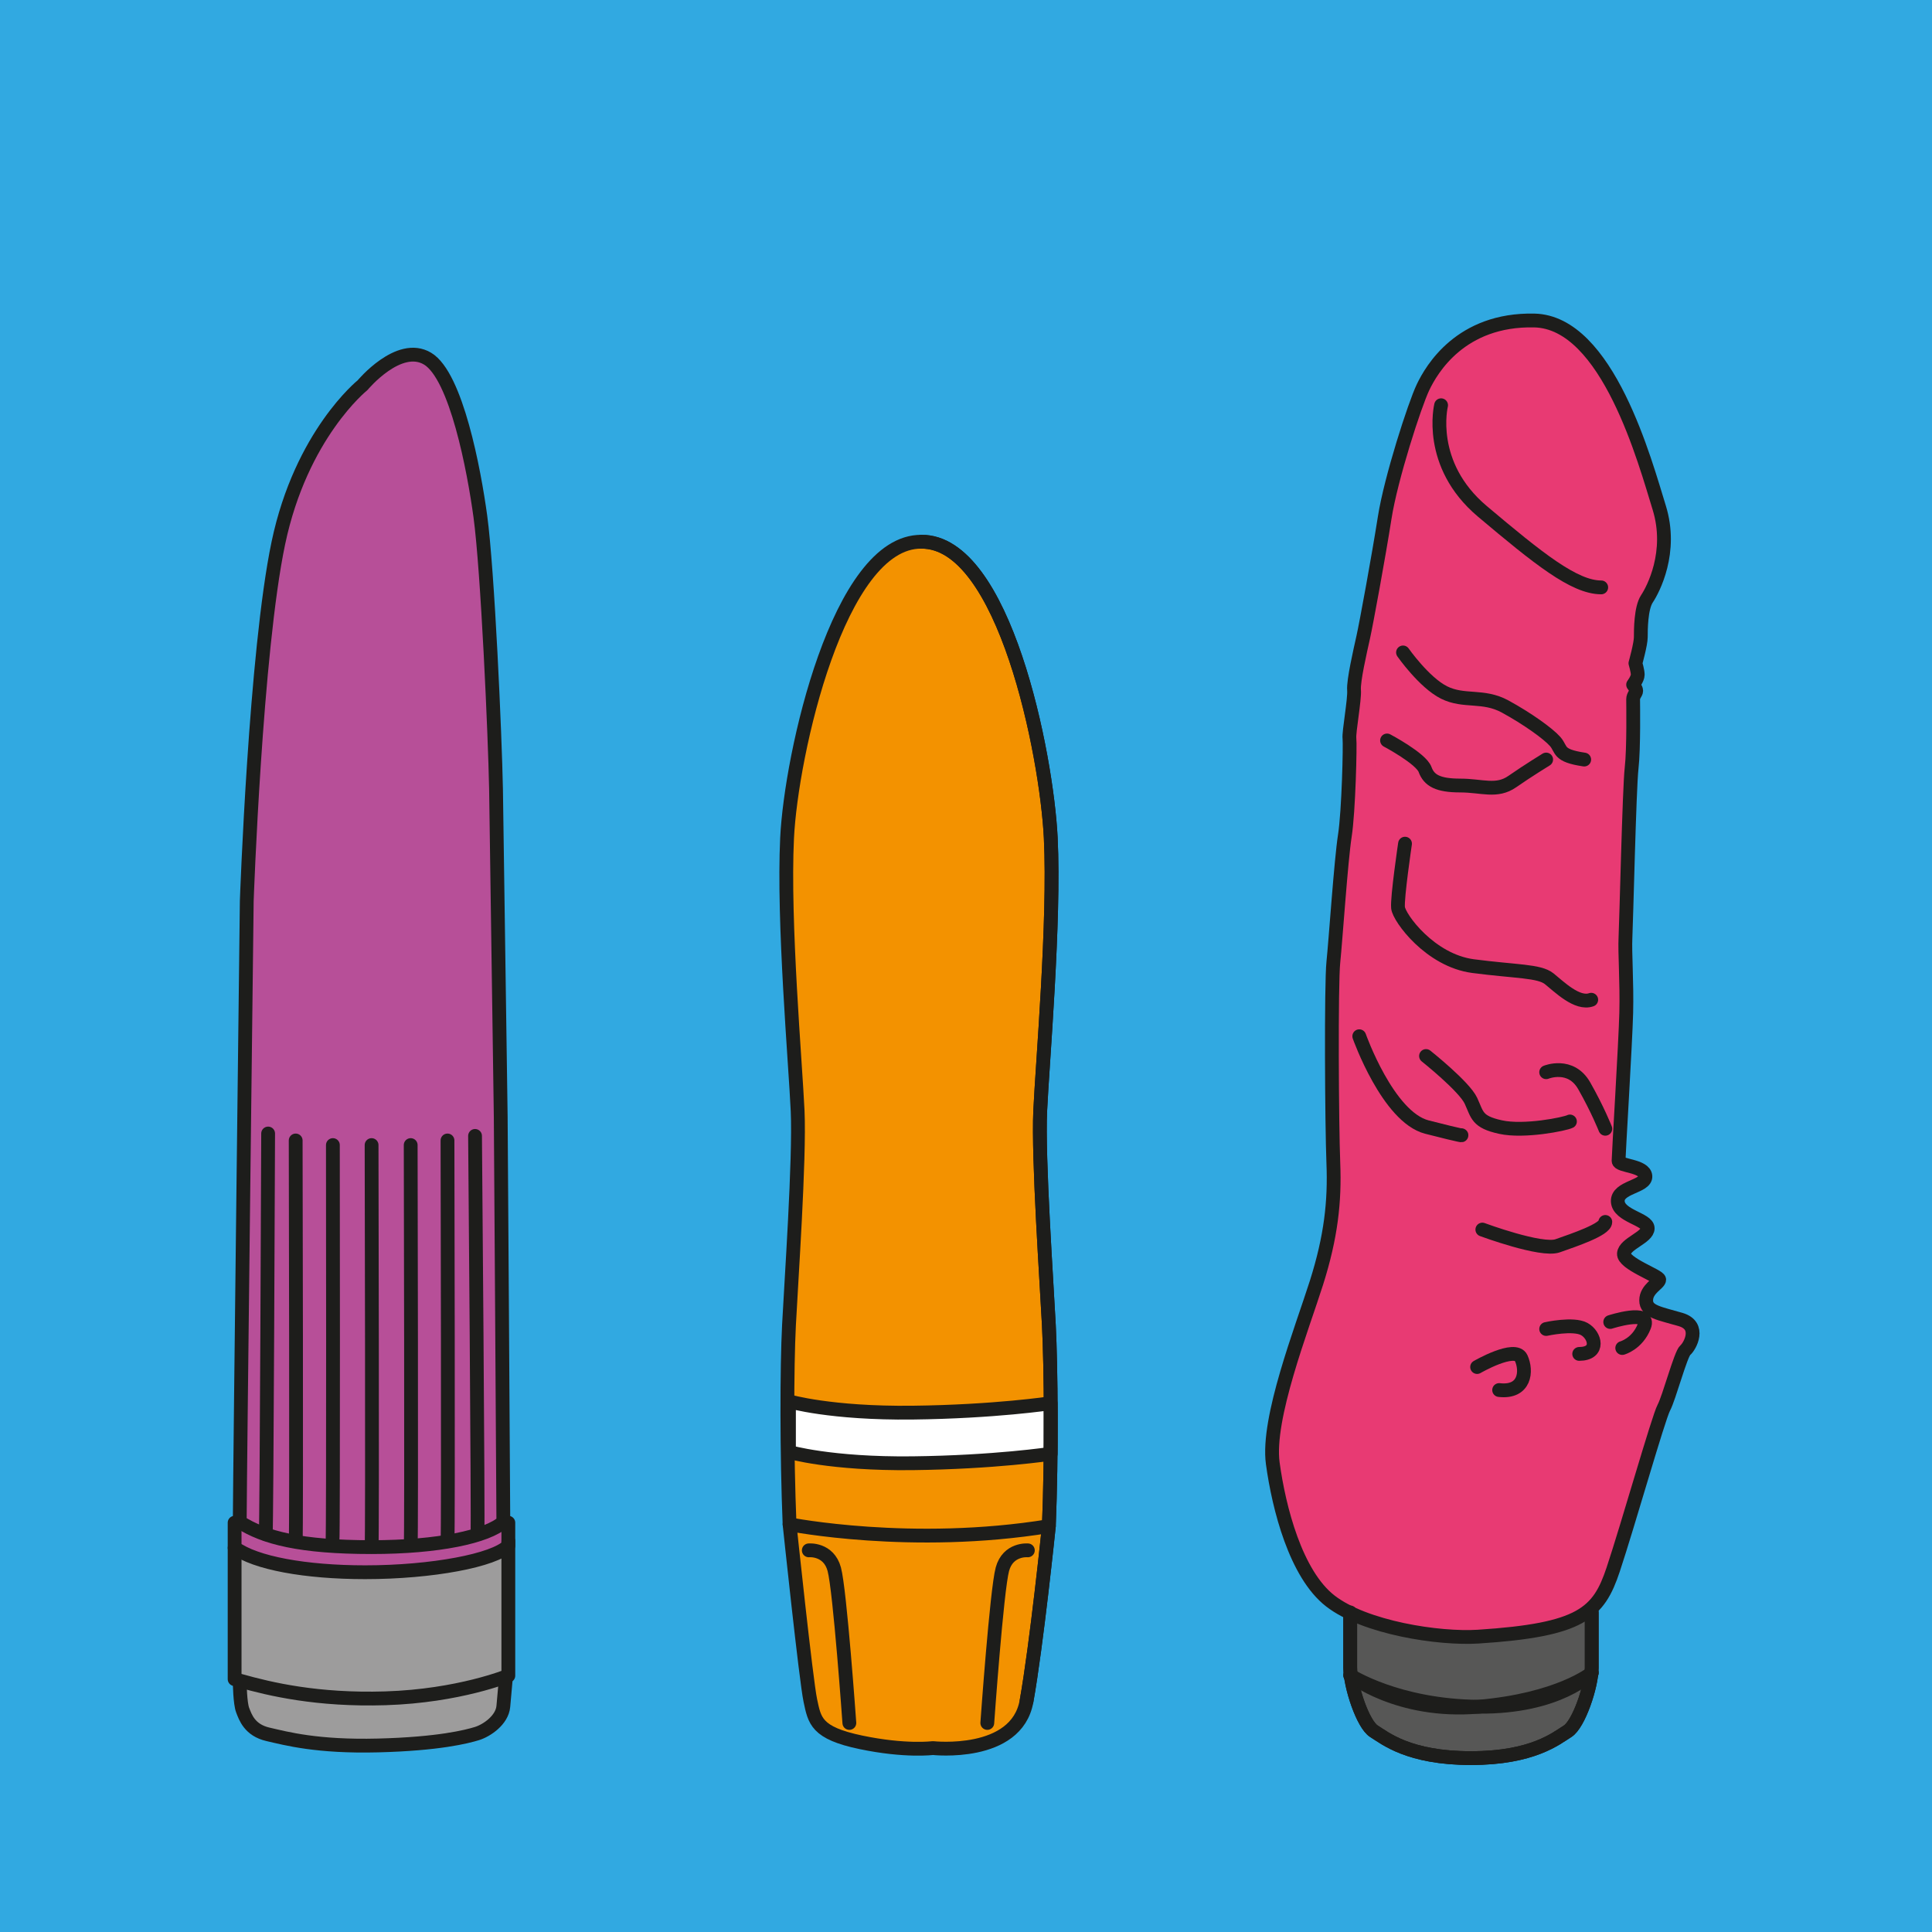 <?xml version="1.0" encoding="UTF-8" standalone="no"?>
<!DOCTYPE svg PUBLIC "-//W3C//DTD SVG 1.1//EN" "http://www.w3.org/Graphics/SVG/1.1/DTD/svg11.dtd">
<svg width="100%" height="100%" viewBox="0 0 3500 3500" version="1.1" xmlns="http://www.w3.org/2000/svg" xmlns:xlink="http://www.w3.org/1999/xlink" xml:space="preserve" xmlns:serif="http://www.serif.com/" style="fill-rule:evenodd;clip-rule:evenodd;stroke-linecap:round;stroke-linejoin:round;stroke-miterlimit:10;">
    <rect x="0" y="0" width="3500" height="3500" fill="#333333" stroke="none"/>
    <g id="Layer-2" serif:id="Layer 2" transform="matrix(4.167,0,0,4.167,0,0)">
        <rect x="0" y="0" width="840" height="840" style="fill:rgb(49,169,225);"/>
    </g>
    <g id="Layer-3" serif:id="Layer 3" transform="matrix(4.167,0,0,4.167,0,0)">
        <g transform="matrix(1,0,0,1,692,764.335)">
            <path d="M0,-63.335L0,-39.335C0,-31.333 -5.662,-14.663 -10.5,-11.666C-15.338,-8.669 -25.541,0 -52.541,0C-79.541,0 -89.828,-8.669 -94.666,-11.666C-99.504,-14.663 -105,-31.333 -105,-39.335L-105,-63.335" style="fill:rgb(87,87,86);fill-rule:nonzero;stroke:rgb(29,29,27);stroke-width:6px;"/>
        </g>
        <g transform="matrix(1,0,0,1,587,744.002)">
            <path d="M0,-15.667C0,-15.667 20.668,1 55.668,-2C90.668,-5 105,-16.667 105,-16.667" style="fill:rgb(87,87,86);fill-rule:nonzero;stroke:rgb(29,29,27);stroke-width:6px;"/>
        </g>
        <g transform="matrix(1,0,0,1,102,736.261)">
            <path d="M0,-63.261L0,-6.261C0.876,-6.009 1.8,-5.745 2.773,-5.473C15.307,-1.956 35.888,3 65.583,2.072C97.583,1.072 119,-7.762 119,-7.762L119,-66.261" style="fill:rgb(157,156,156);fill-rule:nonzero;"/>
        </g>
        <g transform="matrix(1,0,0,1,104.228,758.5)">
            <path d="M0,-27C0,-27 0.104,-18 1.271,-15C2.438,-12 4.271,-6.333 12.271,-4.5C20.271,-2.667 33.605,1 60.105,0.333C86.605,-0.334 98.771,-3.501 103.105,-4.834C107.438,-6.167 114.065,-10.698 114.597,-16.667C115.128,-22.636 115.605,-28 115.605,-28" style="fill:rgb(157,156,156);fill-rule:nonzero;"/>
        </g>
        <g transform="matrix(1,0,0,1,218.443,169.959)">
            <path d="M0,492.041C0.128,491.935 0.262,491.828 0.382,491.721C0.382,482.594 -0.753,315.512 -0.753,315.512L-2.797,173.111C-3.251,149.491 -6.431,77.951 -9.611,54.558C-12.342,34.466 -20.058,-6.536 -32.549,-14.03C-45.041,-21.525 -60.829,-2.483 -60.829,-2.483C-60.829,-2.483 -87.521,18.872 -97.436,66.156C-107.351,113.441 -111.164,221.739 -111.164,221.739C-111.164,221.739 -114.083,464.722 -114.215,491.721C-114.048,491.829 -113.875,491.935 -113.705,492.041L-116.443,492.041L-116.443,502.888C-107.443,509.562 -85.744,513.566 -59.692,513.566C-30.556,513.566 -3.443,508.373 2.557,502.041L2.557,492.041L0,492.041Z" style="fill:rgb(183,79,152);fill-rule:nonzero;"/>
        </g>
        <g transform="matrix(1,0,0,1,642.667,139.767)">
            <path d="M0,571.755C44.933,568.865 52.334,561.567 58.667,542.568C65,523.567 78.334,476.568 80.667,472.234C83,467.901 88,448.901 90,447.234C92,445.567 97,436.567 88,433.901C79,431.234 73,430.568 73,425.568C73,420.568 78.667,418.234 78.667,416.568C78.667,414.901 62.999,409.568 63.333,405.234C63.667,400.901 73.667,398.234 73.667,394.234C73.667,390.234 61.001,388.901 60.667,382.568C60.333,376.234 73.001,376.234 72.667,371.568C72.333,366.901 61,367.234 61,364.901C61,362.568 64.001,313.568 64.334,300.568C64.667,287.568 63.666,274.235 64,267.901C64.334,261.568 65.667,202.901 66.667,194.234C67.667,185.568 67.334,165.901 67.334,164.234C67.334,162.568 68.667,161.568 68.667,160.568C68.667,159.568 67.334,157.901 67.334,157.901C67.334,157.901 69.334,155.235 69.334,153.568C69.334,151.901 68.334,148.568 68.334,148.568C68.334,148.568 70.667,140.234 70.667,137.234C70.667,134.234 70.668,124.568 73.334,120.568C76,116.568 84.667,100.234 78.667,80.901C72.667,61.568 56.334,0.235 24.334,-0.432C-7.666,-1.099 -20.334,20.901 -24,28.568C-27.666,36.234 -37.999,68.234 -40.666,85.234C-43.333,102.234 -48.667,131.234 -50,137.234C-51.333,143.234 -54.333,156.234 -54,160.234C-53.667,164.234 -56.333,178.567 -56,181.234C-55.667,183.901 -56.334,212.901 -58,223.568C-59.666,234.234 -62,268.901 -63,278.568C-64,288.234 -63.667,349.234 -63,365.901C-62.333,382.568 -63.999,397.901 -70.333,417.901C-76.667,437.901 -91.999,476.888 -89.333,496.395C-86.667,515.901 -79.333,544.568 -64.333,556.234C-49.333,567.901 -17.081,572.854 0,571.755" style="fill:rgb(232,58,115);fill-rule:nonzero;"/>
        </g>
        <g transform="matrix(1,0,0,1,400.576,763.728)">
            <path d="M0,-528.21C-36.028,-528.523 -56.626,-435.789 -58.392,-399.447C-60.157,-363.105 -54.746,-301.386 -53.806,-280.71C-52.865,-260.033 -56.626,-206.146 -57.565,-187.662C-58.505,-169.177 -58.565,-131.739 -57.313,-101.037C-57.313,-101.037 -50.167,-33.21 -48.287,-24.437C-46.407,-15.665 -45.781,-10.339 -26.356,-6.266C-6.932,-2.193 4.973,-3.759 4.973,-3.759C4.973,-3.759 41.315,0.313 45.701,-24.124C50.087,-48.56 55.413,-100.253 55.413,-100.253C56.666,-130.956 56.353,-169.177 55.413,-187.662C54.474,-206.146 50.713,-260.033 51.653,-280.71C52.594,-301.386 58.005,-363.105 56.239,-399.447C54.474,-435.789 36.028,-528.523 0,-528.21" style="fill:rgb(243,146,0);fill-rule:nonzero;"/>
        </g>
        <g transform="matrix(1,0,0,1,456.788,613.729)">
            <path d="M0,18.309C0,18.309 -24.381,21.999 -60.057,22.41C-95.733,22.82 -113.788,17.489 -113.788,17.489L-113.788,-4.511C-113.788,-4.511 -95.733,0.82 -60.057,0.41C-24.381,-0.001 -0.024,-3.691 -0.024,-3.691L0,18.309Z" style="fill:white;fill-rule:nonzero;"/>
        </g>
    </g>
    <g id="Layer-1" serif:id="Layer 1" transform="matrix(4.167,0,0,4.167,0,0)">
        <g transform="matrix(1,0,0,1,218.825,159.364)">
            <path d="M0,502.316C0,493.189 -1.135,326.107 -1.135,326.107L-3.179,183.707C-3.633,160.087 -6.813,88.546 -9.993,65.153C-12.724,45.062 -20.44,4.06 -32.931,-3.435C-45.422,-10.93 -61.21,8.112 -61.21,8.112C-61.21,8.112 -87.903,29.467 -97.818,76.752C-107.732,124.036 -111.546,232.335 -111.546,232.335C-111.546,232.335 -114.465,475.317 -114.597,502.316C-104.018,509.157 -88.12,513.244 -57.298,513.245C-28.162,513.246 -7.041,508.647 0,502.316Z" style="fill:none;fill-rule:nonzero;stroke:rgb(29,29,27);stroke-width:6px;"/>
        </g>
        <g transform="matrix(0,1,1,0,172.262,613.263)">
            <path d="M48.737,-70.263L59.585,-70.263C66.259,-61.263 70.262,-39.564 70.262,-13.512C70.262,15.625 65.07,42.737 58.737,48.737L48.737,48.737" style="fill:none;fill-rule:nonzero;stroke:rgb(29,29,27);stroke-width:6px;"/>
        </g>
        <g transform="matrix(1,0,0,1,102,736.261)">
            <path d="M0,-63.261L0,-6.261C0.876,-6.009 1.8,-5.745 2.773,-5.473C15.307,-1.956 35.888,3 65.583,2.072C97.583,1.072 119,-7.762 119,-7.762L119,-66.261" style="fill:none;fill-rule:nonzero;stroke:rgb(29,29,27);stroke-width:6px;"/>
        </g>
        <g transform="matrix(1,0,0,1,104.228,758.5)">
            <path d="M0,-27C0,-27 0.104,-18 1.271,-15C2.438,-12 4.271,-6.333 12.271,-4.5C20.271,-2.667 33.605,1 60.105,0.333C86.605,-0.334 98.771,-3.501 103.105,-4.834C107.438,-6.167 114.065,-10.698 114.597,-16.667C115.128,-22.636 115.605,-28 115.605,-28" style="fill:none;fill-rule:nonzero;stroke:rgb(29,29,27);stroke-width:6px;"/>
        </g>
        <g transform="matrix(0,-1,-1,0,215.84,583.108)">
            <path d="M-86.892,87.293C-84.271,86.892 87.293,87.293 87.293,87.293" style="fill:none;fill-rule:nonzero;stroke:rgb(29,29,27);stroke-width:6px;"/>
        </g>
        <g transform="matrix(0.001,-1,-1,-0.001,230.84,584.197)">
            <path d="M-85.892,86.204C-83.271,85.806 86.293,86.204 86.293,86.204" style="fill:none;fill-rule:nonzero;stroke:rgb(29,29,27);stroke-width:6px;"/>
        </g>
        <g transform="matrix(0,-1,-1,0,248.84,585.108)">
            <path d="M-86.892,87.293C-84.271,86.892 87.293,87.293 87.293,87.293" style="fill:none;fill-rule:nonzero;stroke:rgb(29,29,27);stroke-width:6px;"/>
        </g>
        <g transform="matrix(0,-1,-1,0,265.84,585.108)">
            <path d="M-86.892,87.293C-84.271,86.892 87.293,87.293 87.293,87.293" style="fill:none;fill-rule:nonzero;stroke:rgb(29,29,27);stroke-width:6px;"/>
        </g>
        <g transform="matrix(0,-1,-1,0,281.84,583.108)">
            <path d="M-86.892,87.293C-84.271,86.892 87.293,87.293 87.293,87.293" style="fill:none;fill-rule:nonzero;stroke:rgb(29,29,27);stroke-width:6px;"/>
        </g>
        <g transform="matrix(-0.006,-1,-1,0.006,293.837,579.608)">
            <path d="M-86.892,86.793C-84.274,86.377 86.296,86.793 86.296,86.793" style="fill:none;fill-rule:nonzero;stroke:rgb(29,29,27);stroke-width:6px;"/>
        </g>
        <g transform="matrix(0.006,-1,-1,-0.006,203.136,580.907)">
            <path d="M-86.594,87.093C-83.971,86.707 87.594,87.093 87.594,87.093" style="fill:none;fill-rule:nonzero;stroke:rgb(29,29,27);stroke-width:6px;"/>
        </g>
        <g transform="matrix(1,0,0,1,446.277,235.205)">
            <path d="M0,504.4C4.386,479.963 9.712,428.27 9.712,428.27C10.965,397.568 10.651,359.346 9.712,340.862C8.772,322.378 5.012,268.491 5.952,247.814C6.893,227.137 12.304,165.419 10.538,129.077C8.772,92.735 -9.673,0 -45.701,0.314" style="fill:none;fill-rule:nonzero;stroke:rgb(29,29,27);stroke-width:6px;"/>
        </g>
        <g transform="matrix(1,0,0,1,400.576,763.728)">
            <path d="M0,-528.21C-36.028,-528.523 -56.626,-435.789 -58.392,-399.447C-60.157,-363.105 -54.746,-301.386 -53.806,-280.71C-52.865,-260.033 -56.626,-206.146 -57.565,-187.662C-58.505,-169.177 -58.565,-131.739 -57.313,-101.037C-57.313,-101.037 -50.167,-33.21 -48.287,-24.437C-46.407,-15.665 -45.781,-10.339 -26.356,-6.266C-6.932,-2.193 4.973,-3.759 4.973,-3.759C4.973,-3.759 41.315,0.313 45.701,-24.124C50.087,-48.56 55.413,-100.253 55.413,-100.253C56.666,-130.956 56.353,-169.177 55.413,-187.662C54.474,-206.146 50.713,-260.033 51.653,-280.71C52.594,-301.386 58.005,-363.105 56.239,-399.447C54.474,-435.789 36.028,-528.523 0,-528.21" style="fill:none;fill-rule:nonzero;stroke:rgb(29,29,27);stroke-width:6px;"/>
        </g>
        <g transform="matrix(1,0.007,0.007,-1,343.302,662.3)">
            <path d="M-0.035,-0.392C-0.035,-0.392 53.143,-10.52 112.694,-0.392" style="fill:none;fill-rule:nonzero;stroke:rgb(29,29,27);stroke-width:6px;"/>
        </g>
        <g transform="matrix(1,0,0,1,446.858,748.233)">
            <path d="M0,-74.223C0,-74.223 -8.61,-75.043 -11.071,-66.022C-13.532,-57 -17.633,0.82 -17.633,0.82" style="fill:none;fill-rule:nonzero;stroke:rgb(29,29,27);stroke-width:6px;"/>
        </g>
        <g transform="matrix(1,0,0,1,351.622,748.233)">
            <path d="M0,-74.223C0,-74.223 8.61,-75.043 11.071,-66.022C13.532,-57 17.633,0.82 17.633,0.82" style="fill:none;fill-rule:nonzero;stroke:rgb(29,29,27);stroke-width:6px;"/>
        </g>
        <g transform="matrix(1,0,0,1,456.788,613.729)">
            <path d="M0,18.309C0,18.309 -24.381,21.999 -60.057,22.41C-95.733,22.82 -113.788,17.489 -113.788,17.489L-113.788,-4.511C-113.788,-4.511 -95.733,0.82 -60.057,0.41C-24.381,-0.001 -0.024,-3.691 -0.024,-3.691L0,18.309Z" style="fill:none;fill-rule:nonzero;stroke:rgb(29,29,27);stroke-width:6px;"/>
        </g>
        <g transform="matrix(1,0,0,1,642.667,139.767)">
            <path d="M0,571.755C44.933,568.865 52.334,561.567 58.667,542.568C65,523.567 78.334,476.568 80.667,472.234C83,467.901 88,448.901 90,447.234C92,445.567 97,436.567 88,433.901C79,431.234 73,430.568 73,425.568C73,420.568 78.667,418.234 78.667,416.568C78.667,414.901 62.999,409.568 63.333,405.234C63.667,400.901 73.667,398.234 73.667,394.234C73.667,390.234 61.001,388.901 60.667,382.568C60.333,376.234 73.001,376.234 72.667,371.568C72.333,366.901 61,367.234 61,364.901C61,362.568 64.001,313.568 64.334,300.568C64.667,287.568 63.666,274.235 64,267.901C64.334,261.568 65.667,202.901 66.667,194.234C67.667,185.568 67.334,165.901 67.334,164.234C67.334,162.568 68.667,161.568 68.667,160.568C68.667,159.568 67.334,157.901 67.334,157.901C67.334,157.901 69.334,155.235 69.334,153.568C69.334,151.901 68.334,148.568 68.334,148.568C68.334,148.568 70.667,140.234 70.667,137.234C70.667,134.234 70.668,124.568 73.334,120.568C76,116.568 84.667,100.234 78.667,80.901C72.667,61.568 56.334,0.235 24.334,-0.432C-7.666,-1.099 -20.334,20.901 -24,28.568C-27.666,36.234 -37.999,68.234 -40.666,85.234C-43.333,102.234 -48.667,131.234 -50,137.234C-51.333,143.234 -54.333,156.234 -54,160.234C-53.667,164.234 -56.333,178.567 -56,181.234C-55.667,183.901 -56.334,212.901 -58,223.568C-59.666,234.234 -62,268.901 -63,278.568C-64,288.234 -63.667,349.234 -63,365.901C-62.333,382.568 -63.999,397.901 -70.333,417.901C-76.667,437.901 -91.999,476.888 -89.333,496.395C-86.667,515.901 -79.333,544.568 -64.333,556.234C-49.333,567.901 -17.081,572.854 0,571.755Z" style="fill:none;fill-rule:nonzero;stroke:rgb(29,29,27);stroke-width:6px;"/>
        </g>
        <g transform="matrix(1,0,0,1,692,764.335)">
            <path d="M0,-63.335L0,-39.335C0,-31.333 -5.662,-14.663 -10.5,-11.666C-15.338,-8.669 -25.541,0 -52.541,0C-79.541,0 -89.828,-8.669 -94.666,-11.666C-99.504,-14.663 -105,-31.333 -105,-39.335L-105,-63.335" style="fill:none;fill-rule:nonzero;stroke:rgb(29,29,27);stroke-width:6px;"/>
        </g>
        <g transform="matrix(1,0,0,1,587,741.363)">
            <path d="M0,-13.028C0,-13.028 20.541,0.28 55.668,0.639C90.985,1 105,-14.028 105,-14.028" style="fill:none;fill-rule:nonzero;stroke:rgb(29,29,27);stroke-width:6px;"/>
        </g>
        <g transform="matrix(1,0,0,1,626.511,255.367)">
            <path d="M0,-79.189C0,-79.189 -6.336,-53.518 17.935,-33.068C42.205,-12.618 57.868,0 69.616,0" style="fill:none;fill-rule:nonzero;stroke:rgb(29,29,27);stroke-width:6px;"/>
        </g>
        <g transform="matrix(-0.874,0.486,0.486,0.874,700.433,413.587)">
            <path d="M55.562,-84.451C55.562,-84.451 70.017,-65.604 71.75,-61.589C73.482,-57.574 70.728,-34.764 55.562,-23.537C40.396,-12.31 31.439,-7.825 29.325,-2.672C27.211,2.483 24.17,13.132 17.788,14.19" style="fill:none;fill-rule:nonzero;stroke:rgb(29,29,27);stroke-width:6px;"/>
        </g>
        <g transform="matrix(-0.468,0.884,0.884,0.468,688.351,283.018)">
            <path d="M37.228,-68.97C37.228,-68.97 44.489,-54.787 44.263,-45.06C44.036,-35.334 37.092,-29.656 37.228,-18.754C37.364,-7.851 38.856,3.278 40.508,7.598C42.159,11.919 45.485,11.218 41.526,22.414" style="fill:none;fill-rule:nonzero;stroke:rgb(29,29,27);stroke-width:6px;"/>
        </g>
        <g transform="matrix(-0.525,0.851,0.851,0.525,665.387,309.741)">
            <path d="M43.113,-46.695C43.113,-46.695 42.017,-29.991 45.178,-25.999C48.339,-22.006 48.136,-17.531 43.113,-9.381C38.09,-1.233 37.384,5.715 29.707,9.047C22.03,12.38 13.847,16.535 13.847,16.535" style="fill:none;fill-rule:nonzero;stroke:rgb(29,29,27);stroke-width:6px;"/>
        </g>
        <g transform="matrix(1,0,0,1,642.175,596.054)">
            <path d="M0,-1.741C0,-1.741 16.534,-11.313 19.145,-5.657C21.755,-0.001 20.886,9.572 9.572,8.267" style="fill:none;fill-rule:nonzero;stroke:rgb(29,29,27);stroke-width:6px;"/>
        </g>
        <g transform="matrix(1,0,0,1,672.196,585.998)">
            <path d="M0,-8.219C0,-8.219 11.748,-10.83 16.534,-8.219C21.32,-5.608 23.495,2.563 14.358,2.611" style="fill:none;fill-rule:nonzero;stroke:rgb(29,29,27);stroke-width:6px;"/>
        </g>
        <g transform="matrix(1,0,0,1,700.043,580.244)">
            <path d="M0,-5.511C0,-5.511 17.84,-11.313 14.794,-3.625C11.748,4.062 5.222,5.802 5.222,5.802" style="fill:none;fill-rule:nonzero;stroke:rgb(29,29,27);stroke-width:6px;"/>
        </g>
        <g transform="matrix(1,0,0,1,590.94,494.34)">
            <path d="M0,-43.84C0,-43.84 12.437,-8.68 29.436,-4.34C46.435,0 44.361,-0.829 44.361,-0.829" style="fill:none;fill-rule:nonzero;stroke:rgb(29,29,27);stroke-width:6px;"/>
        </g>
        <g transform="matrix(1,0,0,1,619.962,492.267)">
            <path d="M0,-33.167C0,-33.167 16.688,-19.9 19.538,-13.682C22.388,-7.463 22.09,-4.533 32.396,-2.267C42.703,0 60.46,-3.608 62.568,-4.706" style="fill:none;fill-rule:nonzero;stroke:rgb(29,29,27);stroke-width:6px;"/>
        </g>
        <g transform="matrix(1,0,0,1,672.196,486.343)">
            <path d="M0,-20.196C0,-20.196 10.676,-24.586 16.534,-14.306C22.393,-4.027 25.709,4.39 25.709,4.39" style="fill:none;fill-rule:nonzero;stroke:rgb(29,29,27);stroke-width:6px;"/>
        </g>
        <g transform="matrix(1,0,0,1,644.445,540.774)">
            <path d="M0,-6.218C0,-6.218 25.683,3.317 32.73,0.83C39.778,-1.657 53.46,-6.219 53.46,-9.535" style="fill:none;fill-rule:nonzero;stroke:rgb(29,29,27);stroke-width:6px;"/>
        </g>
    </g>
</svg>
